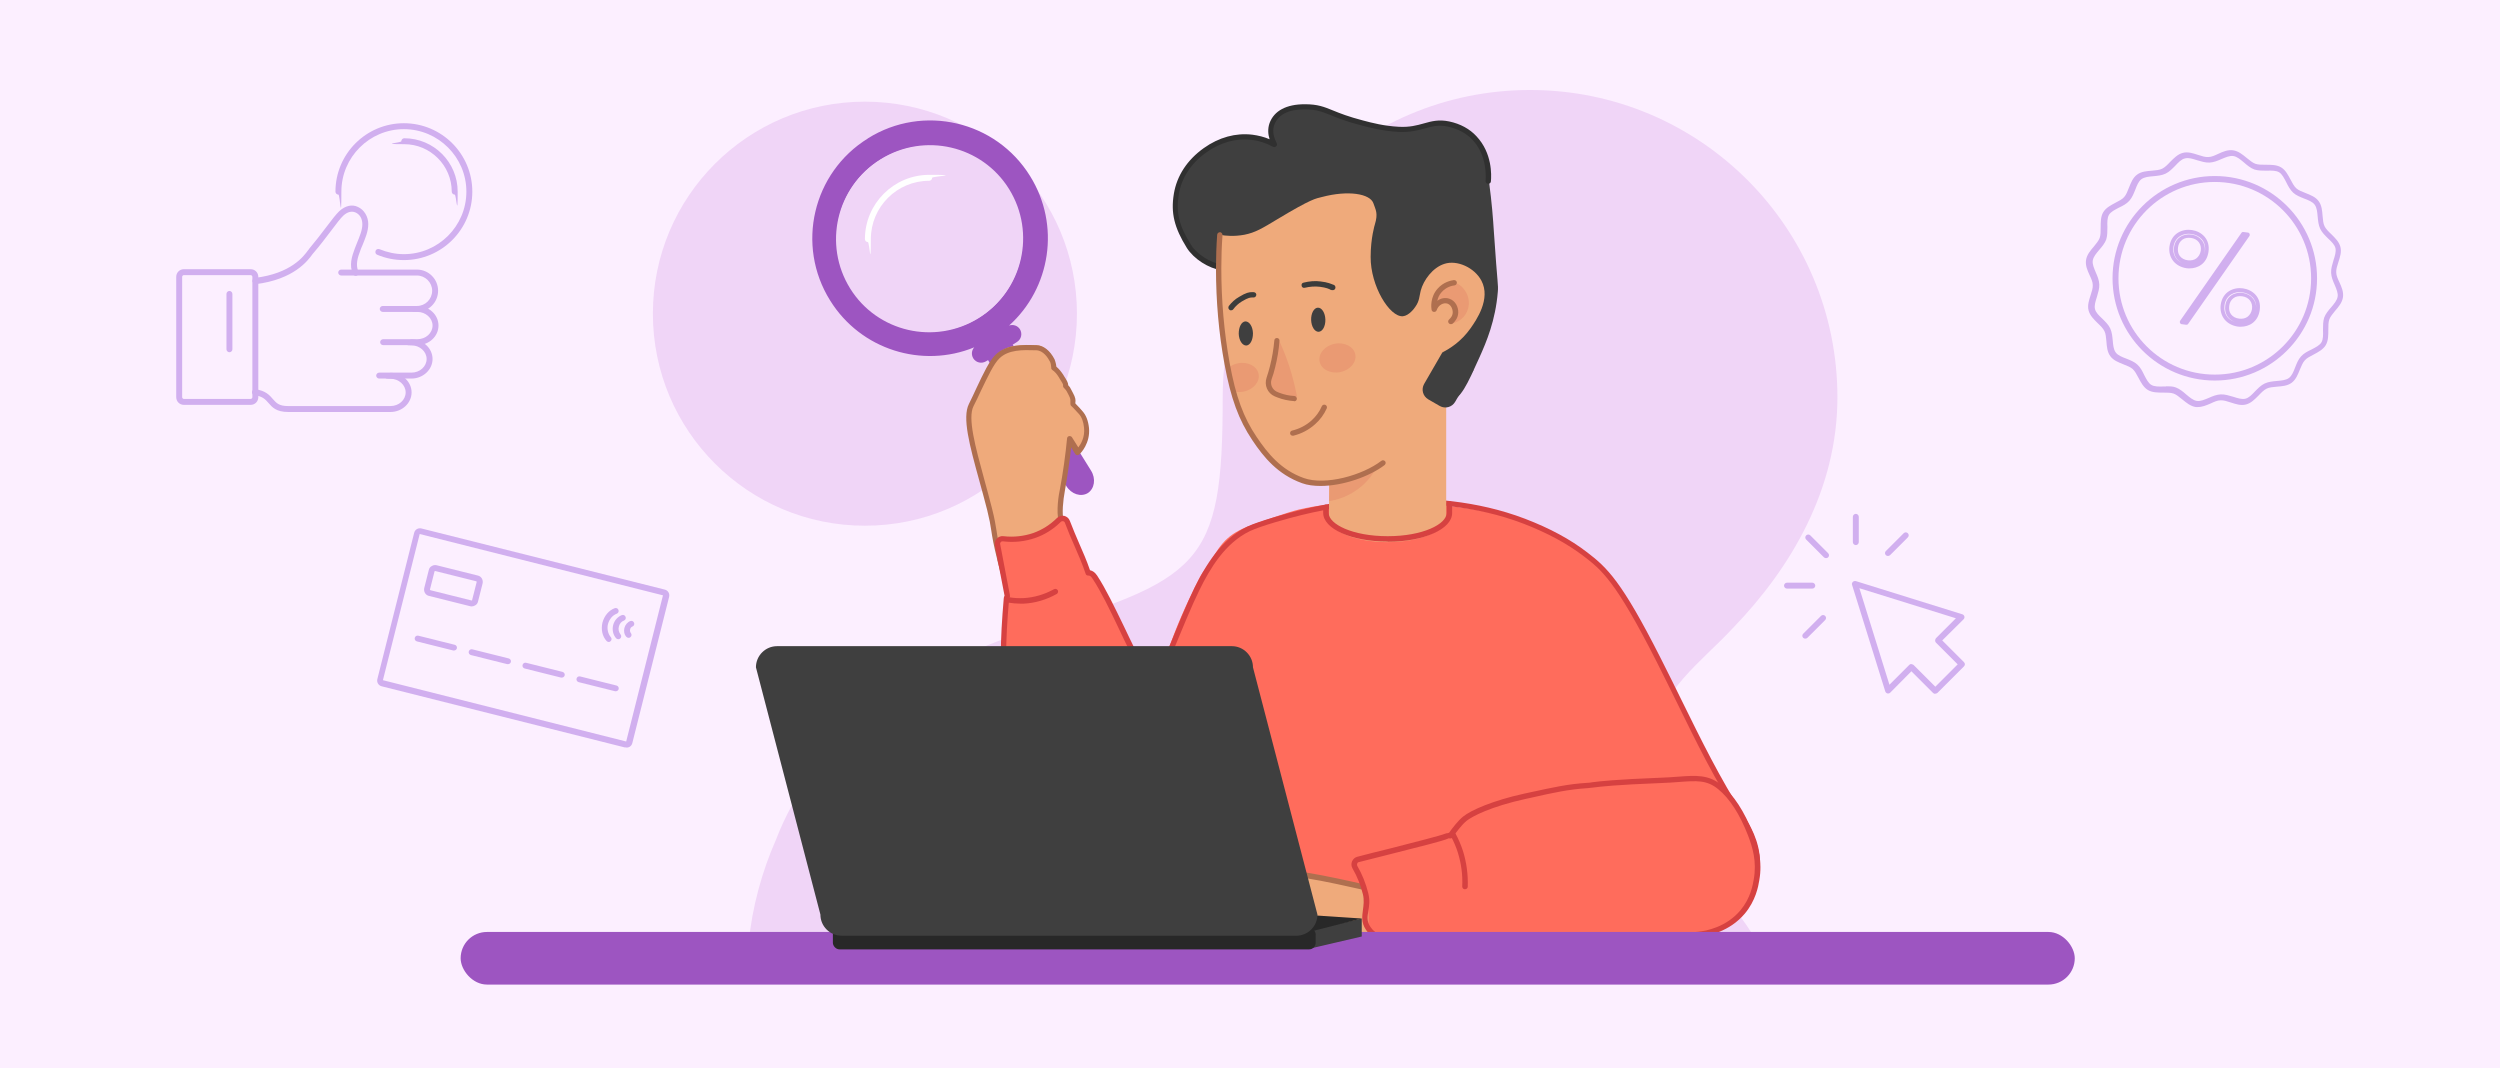 <?xml version="1.0" encoding="UTF-8"?>
<svg id="_Слой_1" data-name=" Слой 1" xmlns="http://www.w3.org/2000/svg" version="1.1" xmlns:xlink="http://www.w3.org/1999/xlink" viewBox="0 0 1264 540">
  <defs>
    <style>
      .cls-1 {
        fill: #fcefff;
      }

      .cls-1, .cls-2, .cls-3, .cls-4, .cls-5, .cls-6, .cls-7, .cls-8, .cls-9, .cls-10, .cls-11, .cls-12, .cls-13, .cls-14, .cls-15 {
        stroke-width: 0px;
      }

      .cls-2 {
        fill: #ff6c5c;
      }

      .cls-3 {
        fill: #3c3c3b;
      }

      .cls-4 {
        fill: #f0d5f7;
      }

      .cls-5 {
        fill: #efaa7b;
      }

      .cls-6 {
        fill: #282828;
      }

      .cls-7 {
        fill: #9d55c1;
      }

      .cls-8 {
        fill: none;
      }

      .cls-9 {
        fill: #303030;
      }

      .cls-10 {
        fill: #3f3f3f;
      }

      .cls-11 {
        fill: #af6f4f;
      }

      .cls-12 {
        fill: #d64141;
      }

      .cls-16 {
        clip-path: url(#clippath);
      }

      .cls-13 {
        fill: #d1afef;
      }

      .cls-14 {
        fill: #ea9a73;
      }

      .cls-15 {
        fill: #fff;
      }
    </style>
    <clipPath id="clippath">
      <path class="cls-8" d="M616.7,120.4c-1.8,27.5.8,49.8,3.7,65.1,3,16.4,6.7,27.4,13.9,38,5.2,7.8,11.9,17.5,24.5,21.2,11.2,3.3,21.2.1,25.5-1.6,2,7.8,4.1,15.7,6.1,23.5-2.5,2.4-4.9,4.8-7.4,7.2,0,2.8.5,7.2,3.4,11,5.8,7.6,17.2,7.1,22.5,6.9,19.1-.9,32.8-13.2,39.9-19.6,5.3-4.8,13.3-13.1,20.2-25.9-7.3-1-14.6-2-21.9-3.1-3.7-14.2-7.4-28.5-11.1-42.7-1.4-1.2-5.1-4.7-6.6-10.5-1.2-4.6-.4-8.4,0-10.2,3.4-1.7,9.4-5.4,14.1-12.1,2.9-4.1,10.4-14.9,5.5-24.1-3.5-6.6-12.3-10.6-18.7-8.5-6,1.9-10.6,8.3-12,13.6-.7,2.8-.6,5.2-2.7,8.1-.5.8-3.2,4.5-6.3,4.8-6.7.5-16.4-15.3-16.3-30,0-9.6,2.1-16.3,2.1-16.3,1.8-5.8.4-7.5-.7-10.8-1.7-4.9-12.8-6.7-26-3.2-3.2.8-5.2.8-22.5,11.2-7.8,4.7-11.2,6.8-16.8,7.9-5,.9-9.4.5-12.3,0h0Z"/>
    </clipPath>
  </defs>
  <rect class="cls-1" width="1264" height="540"/>
  <path class="cls-4" d="M886.8,473.7c-9.7-16.5-23.3-28.3-34.4-43.2-11.1-14.9-20.2-35.1-17.2-55.3,3.8-26.3,24.8-40.2,41-57.7,29.4-30.4,52.8-70.2,52.8-116.6,0-85.8-69.5-155.4-155.4-155.4s-155.4,69.5-155.4,155.4-10.7,92-103.1,119.7c-14.2,4.3-27.7,10.5-40.8,17.9-14.8,7.4-28.6,16.9-40.7,28.2-17.2,14.8-32.1,34-41.2,57.7-7.2,16.4-12.1,34.1-13.9,52.6h510.3c-.6-1.3-1.1-2.3-1.7-3.3h0Z"/>
  <circle class="cls-4" cx="437.3" cy="158.6" r="107.2"/>
  <g>
    <g>
      <g>
        <g>
          <path class="cls-7" d="M550,249.3h0c-3.5,2.1-8.3.6-10.9-3.6l-41.4-66.6,12.5-7.8,41.4,66.6c2.6,4.1,1.8,9.2-1.6,11.4h0Z"/>
          <path class="cls-7" d="M438.8,70c-27.9,17.3-36.5,54-19.1,81.9,15.5,25,46.6,34.5,72.9,23.7-1.4,1.5-1.6,3.8-.5,5.6,1.4,2.2,4.2,2.8,6.4,1.5l15.7-9.8c2.2-1.4,2.8-4.2,1.5-6.4-1.2-1.9-3.5-2.6-5.5-1.9,21-18.9,26.1-50.7,10.6-75.6-17.3-27.9-54-36.5-81.9-19.1h0ZM510.2,95.6c13.7,22.1,7,51.2-15.1,64.9-22.1,13.7-51.2,7-64.9-15.1-13.7-22.1-7-51.2,15.1-64.9s51.2-7,64.9,15.1Z"/>
        </g>
        <path class="cls-4" d="M509.8,96c13.7,22.1,7,51.2-15.1,64.9s-51.2,7-64.9-15.1c-13.7-22.1-7-51.2,15.1-64.9s51.2-7,64.9,15.1Z"/>
        <path class="cls-15" d="M438.8,122.4c-.8,0-1.5-.7-1.5-1.5,0-17.9,14.6-32.5,32.5-32.5s1.5.7,1.5,1.5-.7,1.5-1.5,1.5c-16.3,0-29.5,13.2-29.5,29.5s-.7,1.5-1.5,1.5Z"/>
      </g>
      <path class="cls-5" d="M505.5,281.5c-3.6-14.3-2.4-14.5-5.1-25.3-6.1-24.1-13.4-44.5-9.3-52.7,4.9-9.7,9.1-20.5,13.3-24.6,5.1-4.9,13-4.6,19.6-4.4,4.6.1,7.3,4.8,8.2,6.5.5.9.9,3.6.7,3.8,1.7,1.1,3,3,3.7,4.1,1.8,2.8,2.6,3.9,2.3,5.1,1.7,1.6.9.8,2.7,4,1.6,2.9,1,3.4,1,5.2.8.5,2.8,3,3.9,4.1.9.9,2.5,3.1,3,7.8.7,7.2-4.1,12-4.5,12.2-1.4-2.2-2.7-4.5-4.1-6.7-.7,7.9-2.2,18-3.6,25.8-.4,2.2-1.9,10.8-.6,15.8,1,3.8,8.9,20.9,16.6,33.1-16.4,5.6-24.1,4.3-40.5,10-1.9-5.4-4.6-13.6-7.2-23.8h0Z"/>
      <path class="cls-11" d="M512.7,307.9c-.6,0-1.1-.3-1.3-.9-2.8-7.8-5.2-15.8-7.2-23.9,0,0,0-.1,0-.2-1.9-7.6-2.5-11.3-3-14.6-.4-2.9-.9-5.6-2.1-10.5-1.3-5.2-2.7-10.1-4-14.9-4.9-17.8-8.7-31.8-5.2-38.7,1.3-2.6,2.6-5.4,3.8-8,3.5-7.4,6.5-13.8,9.7-16.9,5.4-5.2,13.6-5,20.2-4.8h.3c3.7.1,7,2.7,9.3,7.2,0,0,.8,2.1.9,3.7,1.2,1,2.3,2.3,3.5,4.1l.4.7c1.3,2,2.1,3.3,2.1,4.6.8.8.9,1,1.4,2,.2.4.5,1,1,1.9,1.3,2.4,1.4,3.5,1.2,4.9,0,.1,0,.2,0,.4.5.5,1.2,1.3,2.2,2.3.5.6,1,1.1,1.3,1.5,1.9,2,3,4.9,3.4,8.6.7,7.6-4.1,12.8-5.1,13.5-.3.2-.7.3-1,.2-.4,0-.7-.3-.9-.6-.7-1.1-1.4-2.2-2-3.3-.8,7-2,15.2-3.2,21.9-.9,4.9-1.6,11.5-.6,15.3.9,3.4,8.7,20.3,16.4,32.7.2.3.3.8.1,1.2s-.4.7-.8.8c-8.3,2.9-14.5,4-20.4,5-5.9,1-11.9,2.1-20,4.9-.1,0-.3,0-.4,0ZM506.8,282.6c1.9,7.5,4.1,15,6.7,22.2,7.7-2.5,13.5-3.6,19.2-4.6,5.5-1,11.1-2,18.4-4.4-7.5-12.2-14.8-28.3-15.8-32-1.4-5.3,0-13.9.6-16.5,1.5-7.9,2.9-18,3.6-25.6,0-.6.5-1.1,1-1.2.6-.1,1.2.1,1.5.6.6.9,1.1,1.8,1.7,2.7.5.8,1,1.6,1.5,2.4,1.3-1.7,3.4-5.2,2.9-9.9-.3-3.1-1.2-5.5-2.6-7-.4-.4-.9-1-1.4-1.5-.8-.9-1.9-2.1-2.3-2.4-.4-.3-.6-.7-.6-1.1,0-.5,0-.8,0-1.2,0-1,.1-1.5-.9-3.4-.5-.9-.8-1.5-1-1.9q-.4-.7-1.1-1.4l-.3-.3c-.3-.3-.5-.8-.4-1.3.1-.5-.6-1.6-1.7-3.3l-.4-.7c-1.1-1.8-2.2-3-3.3-3.7-.3-.2-.6-.6-.6-1,0-.1,0-.3,0-.4,0-.6-.3-2.3-.6-2.8-1.1-2.1-3.4-5.7-7-5.8h-.3c-6.4-.2-13.7-.4-18.3,4.1-2.9,2.8-5.9,9.3-9.2,16.1-1.2,2.6-2.5,5.4-3.9,8.1-3,6,.9,20.3,5.4,36.8,1.3,4.8,2.7,9.8,4,15,1.3,5.1,1.7,7.8,2.2,10.8.5,3.4,1.1,6.9,3,14.5,0,0,0,.1,0,.2ZM531.9,185h0s0,0,0,0ZM531.9,185s0,0,0,0c0,0,0,0,0,0ZM531.9,185s0,0,0,0c0,0,0,0,0,0Z"/>
    </g>
    <path class="cls-2" d="M611.6,284.8c6.1-11.3,10.3-15.6,23-20,5.2-1.8,16.4-5.8,22.2-7.2,18.4-4.3,33-3,43.6-3,28.5-.1,45.3,1.9,69.3,8.4,12.4,3.3,22.3,10,31,16.4,10.7,7.9,16.8,12.5,36.8,52,13.9,27.4,26.4,55.7,43.2,81.7,2.3,3.6,7.9,12,7.9,23.3,0,2.6,0,19.2-14.4,29-9.2,6.2-19.1,6.2-22.7,6h-298.6c-3.1-11.7-6.1-29.3-2.3-49.7,4.3-22.8,12.3-23.5,26.9-58.3,13.3-31.8,12.9-39.7,29.4-72.1,1-2,3.6-4.8,4.6-6.6h0Z"/>
    <path class="cls-12" d="M552.9,472.9c-.6,0-1.2-.4-1.3-1-4.6-17.2-5.4-34.1-2.3-50.3,2.4-12.8,6.1-19,11.1-27.5,4.2-7,9.3-15.6,15.8-31.1,4.7-11.2,8.8-21.1,12.4-29.9,6.7-16.3,11.5-28,15.3-35.8,5.5-11.1,13.4-24.7,26.8-31.1,5.8-2.7,19.5-6.5,26.7-8.3,15.3-3.8,29.6-5.8,43.6-5.9,20.7-.3,45.2.8,70.1,10.3,12.5,4.8,22.7,10.3,31.3,16.9,10.2,7.8,17.5,14.6,37.2,53.5,3.6,7.1,7.1,14.2,10.5,21.1,10,20.3,19.4,39.5,31.7,58.7v.2c2.5,3.7,8.1,12.4,8.1,23.8,0,6-1.5,20.9-15,30.1-.6.4-1.5.3-1.9-.4-.4-.6-.3-1.5.4-1.9,12.4-8.4,13.8-22.3,13.8-27.8,0-10.7-5.1-18.6-7.5-22.4v-.2c-12.6-19.3-22-38.6-32-59-3.4-6.9-6.9-14-10.5-21.1-20.5-40.3-27.5-45.7-36.5-52.6-8.4-6.4-18.4-11.8-30.6-16.5-24.4-9.3-48.6-10.3-69-10.1-13.8.2-27.9,2.1-43,5.8-6.6,1.6-20.6,5.5-26.1,8.1-12.7,6.1-20.3,19.1-25.6,29.9-3.8,7.7-8.6,19.4-15.3,35.6-3.6,8.8-7.7,18.7-12.4,29.9-6.6,15.7-11.8,24.4-16,31.5-5.1,8.6-8.5,14.2-10.8,26.6-2.9,15.8-2.2,32.3,2.3,49.1.2.7-.2,1.5-1,1.7-.1,0-.2,0-.4,0Z"/>
    <path class="cls-2" d="M521,299.2c-2.8,3.3-11.6-1.9-12,2.5-.4,4.4-.8,9.5-1.1,15.2-.4,8.2-1.3,30,2.1,64.6,2.8,27.9,4.3,42,10.2,54.1,1,2,8.2,16.3,23.5,28.8,7.2,5.9,15.4,12.4,25.2,10.8,5-.8,8.4-3.4,10.4-5,4.1-3.1,8.5-6.5,13.3-10.1,15.6-11.7,21.9-32.2,15.5-50.6-1.9-5.6-4-11.3-6.2-17-9.3-24.4-18.3-42.6-29.4-65.1-7.2-14.5-12.8-27.5-18.8-36.6-2.3-3.5-3.3-1.8-11-2h-1.1c-7.8.2-15.2,4.1-20.6,10.4h0Z"/>
    <path class="cls-2" d="M504.4,274.5c-.3-1.7,1.1-3.3,2.9-3,3.8.5,9.4.6,15.7-1.7,5.8-2,9.9-5.3,12.5-7.9,1.3-1.3,3.6-.8,4.2.9,3.8,10,7.6,16.8,10.9,26.9.2.7.2,1.5-.2,2.1-1.8,3-7.8,11.6-17.5,13.8-11.5,2.6-20.3-1.9-22.8-4.1-.4-.4-.7-.9-.8-1.5-1.6-8.6-3.3-17.1-4.9-25.7h0Z"/>
    <path class="cls-12" d="M566.2,477.1c-4.7,0-8.5-1.4-10.3-2-6.6-2.4-10.9-6.5-13.2-8.7l-1.7-1.6c-8.8-8.5-16.3-15.8-22.1-27.6-6.2-12.5-7.7-27.5-10.4-54.6-2.4-24.2-3.1-45.9-2.1-64.8.3-4.9.6-10,1.1-15.3,0-.5.2-.9.4-1.3l-4.9-25.5c-.2-1.3.1-2.5,1-3.4.9-.9,2.1-1.4,3.4-1.2,5.1.6,10.3,0,15-1.6,4.5-1.6,8.6-4.2,12-7.6,1-.9,2.3-1.3,3.6-1.1,1.3.3,2.4,1.2,2.9,2.5,1.6,4.2,3.2,7.9,4.7,11.4,1.9,4.4,3.8,8.6,5.5,13.6,1.4.3,2.5,1.1,3.6,2.7,4.5,6.9,8.7,15.7,13.6,25.8,1.7,3.5,3.4,7.2,5.3,11l.3.5c11.1,22.6,19.9,40.4,29.2,64.7.3.7,0,1.5-.8,1.8-.7.3-1.5,0-1.8-.8-9.2-24.1-18-41.9-29.1-64.4l-.3-.5c-1.9-3.8-3.6-7.4-5.3-11-4.8-10.1-9-18.8-13.4-25.5-.9-1.4-1.4-1.6-2.3-1.6-.6,0-1.1-.4-1.2-.9-1.8-5.3-3.7-9.6-5.7-14.2-1.6-3.6-3.2-7.3-4.8-11.6-.2-.6-.7-.7-.9-.8-.2,0-.7,0-1.1.3-3.7,3.7-8.1,6.5-13,8.2-5.2,1.8-10.8,2.4-16.3,1.7-.4,0-.8,0-1.1.4-.3.3-.4.7-.3,1.1l4.9,25.7s0,0,0,.2c.1.5,0,1-.3,1.3,0,0-.1.2-.1.4-.5,5.3-.8,10.3-1.1,15.2-1,18.7-.3,40.4,2.1,64.4,2.9,28.8,4.4,42,10.1,53.6,5.6,11.4,13,18.5,21.6,26.8l1.7,1.6c2.9,2.9,6.6,6.1,12.2,8.1,2.5.9,9,3.2,16.1.7.7-.2,1.5.1,1.7.8.2.7-.1,1.5-.8,1.7-2.7.9-5.3,1.3-7.7,1.3Z"/>
    <path class="cls-5" d="M692.9,449.3c-14.2-3.2-28.6-6.5-42.8-8.2-8.9,2.7-18.2,7.4-26,11.5-6,4.5-12.1,9-18.1,13.5-2.5,1.9-1,5.4,2.3,5.4h93.3c1.9-13.9,1.3-9.4,3.1-23.2-3.8-.8-7.3,1.8-11.1,1-.2,0-.5,0-.7,0h0Z"/>
    <path class="cls-11" d="M605.7,473c-.3,0-.6,0-.8-.3-1-.8-1.6-1.7-1.8-2.8-.4-2.2,1.3-4,1.9-4.7,3.3-3.6,8.3-6.9,12.6-9.8,1.8-1.2,3.6-2.4,4.9-3.4.6-.5,1.2-.8,1.8-1.1,4.1-2.2,9.1-4.7,14.1-6.9,7.1-3.1,14.8-4.1,22.3-2.8,10.2,1.7,20.6,4,30.6,6.3l1.9.4s0,0,.1,0c.2,0,.4,0,.5,0,1.6.3,3.2,0,5-.5,1.9-.5,4-1,6.2-.5.7.1,1.2.9,1.1,1.6-.1.7-.9,1.2-1.6,1.1-1.6-.3-3.2,0-5,.5-1.9.5-4,1-6.2.5,0,0-.1,0-.2,0-.2,0-.4,0-.6,0l-1.9-.4c-10-2.2-20.3-4.6-30.4-6.2-7-1.2-14.2-.3-20.8,2.6-5,2.2-9.8,4.6-13.9,6.8-.5.2-.9.5-1.4.9-1.4,1.1-3.2,2.2-5,3.5-4.2,2.8-9,6-12.1,9.4-.4.5-1.4,1.5-1.2,2.4,0,.5.5.9.8,1.1.6.5.7,1.3.2,1.9-.3.3-.7.5-1.1.5Z"/>
    <path class="cls-2" d="M730.4,426.6c2.1-2.3,6.2-9,10.2-12.3,3.5-2.9,14-7.8,30.7-11.5,13-2.9,21.1-4.8,31.3-5.4,3.4-.2,7.8-1.4,37.4-2.6,14.9-.6,21.8-3,29.6,3.4,8.8,7.2,13.9,19.8,15.5,24,1.9,4.9,5.1,12.8,3,22.9-.5,2.6-3,13.5-13.2,21,0,0,0,0-.1.1-5,3.7-11.1,5.5-17.3,5.5h-119.7c-2.4-15-4.9-30.1-7.3-45.1h0Z"/>
    <path class="cls-2" d="M686.6,434.9c-1.7.4-2.4,2.3-1.6,3.8,1.9,3.4,4,7.9,5.4,13.5,1.7,6.9,1.7,13,1.2,17.3-.2,1.5,1,2.8,2.6,2.8h46.4c1.4,0,2.6-1.1,2.6-2.6,0-6.9-.4-15.1-2.1-24.2-1.5-8.1-3.6-15.2-5.8-21.1-.5-1.2-1.8-2-3.1-1.6-.5.1-.8.2-.9.2-3.2,1.5-30.8,8.1-44.7,11.8h0Z"/>
    <g>
      <path class="cls-5" d="M672,178.9v80.2c0,2.4,0,2.5,0,2.6,0,6.9,13.2,12.4,29.6,12.4s29.6-5.6,29.6-12.4v-80.4l-59.1-2.3h0Z"/>
      <path class="cls-14" d="M699.8,224.1c-3.5,2.4-7.6,5-12.5,7.4-5.5,2.7-10.6,4.5-15,5.8,0,5.4-.2,10.8-.3,16.1,3.2-.5,10.1-2.1,16.6-7.7,9.3-8.1,10.9-18.9,11.2-21.6h0Z"/>
      <path class="cls-10" d="M619.4,136.5c-9.1-1.7-14.8-8.8-17-11.7-2.8-3.6-9.6-13.5-7.5-26.7,2.2-13.2,11.8-20.2,14.5-22.2,2.5-1.8,11.5-8,23.7-6.6,5.1.6,9,2.4,11.4,3.7-1-2-2.8-6.3-1.3-10.4,2.8-7.5,14.6-8.5,16.6-8.6,9.4-.8,11.8,3.6,29.1,8.1,4.8,1.3,10.8,2.8,18.4,3.3,11.9.8,15.7-4.8,25.3-2.7,2.1.5,8.3,1.9,13.2,7.1,3.5,3.7,5,8.1,7,21.7,1.5,11,2.1,19.3,2.5,25.6,1.9,28.2,2.3,26.5,2,30.4-1.2,14.7-5.8,25.4-9.2,33-6.4,14.2-9.5,21.3-15.5,22.7-10,2.3-21.4-11.7-32.2-25-12.3-15.1-11.2-19.3-22.7-31.1-10.2-10.5-17.7-18.2-28.2-18.6-12.9-.5-17.4,10.4-30,8.1h0Z"/>
      <path class="cls-9" d="M618,136.7c0,0-.1,0-.2,0-6.8-1-14.2-5.8-17.7-11.3-6.4-10.3-8.2-17.7-6.6-27.4,1.5-9.1,6.7-17.1,15.1-23.1,7.7-5.5,16.2-7.8,24.6-6.8,3,.4,5.9,1.1,8.7,2.3-.8-2.5-1-5.4,0-8.2,2.3-6.2,8.5-9.5,17.8-9.5h0c6.6,0,9.7,1.3,14.4,3.2,3.4,1.4,7.7,3.1,15,5,4.5,1.2,10.6,2.8,18.1,3.2,5.5.3,9.1-.7,12.7-1.7,3.9-1.1,7.5-2.1,12.8-1,5.7,1.2,10.4,3.8,13.8,7.5,8,8.5,7.6,19.6,7.3,22.8,0,.7-.7,1.3-1.5,1.2-.7,0-1.3-.7-1.2-1.5.2-2.1.8-12.8-6.6-20.7-3.1-3.3-7.3-5.5-12.5-6.7-4.6-1-7.8-.1-11.5.9-3.6,1-7.6,2.1-13.6,1.8-7.8-.5-14.1-2.1-18.6-3.3-7.5-1.9-11.8-3.7-15.3-5.1-4.6-1.8-7.3-3-13.4-3h0c-8.2,0-13.3,2.6-15.3,7.8-1.3,3.3,0,6.9,1.2,9.3.3.5.2,1.2-.3,1.6-.4.4-1.1.5-1.6.2-3.5-1.9-7.2-3.1-10.9-3.5-7.8-.9-15.6,1.3-22.7,6.3-7.8,5.5-12.6,12.9-14,21.3-1.5,9.1.1,15.8,6.2,25.5,3,4.8,9.8,9.1,15.8,10,.7.1,1.2.8,1.1,1.5-.1.7-.7,1.1-1.3,1.1Z"/>
      <path class="cls-5" d="M729.4,178.1c3.4-1.7,9.4-5.4,14.1-12.1,2.9-4.1,10.4-14.9,5.5-24.1-3.5-6.6-12.3-10.6-18.7-8.5-6,1.9-10.6,8.3-12,13.6-.7,2.8-.6,5.2-2.7,8.1-.5.8-3.2,4.5-6.3,4.8-6.7.5-16.4-15.3-16.3-30,0-9.6,2.1-16.3,2.1-16.3,1.8-5.8.4-7.5-.7-10.8-1.7-4.9-12.8-6.7-26-3.2-3.2.8-5.2.8-22.5,11.2-7.8,4.7-11.2,6.8-16.8,7.9-5,.9-9.4.6-12.3,0-1.8,27.5.8,49.8,3.7,65.1,3,16.4,6.7,27.4,13.9,38,5.2,7.8,12.2,16.8,24.5,21.2,11.4,4.1,30.8-1.4,40.5-8.9,10.8-8.3,14-12.2,21.3-26.5,10-19.5,9.7-28.1,8.8-29.5h0Z"/>
      <ellipse class="cls-14" cx="676.2" cy="180.9" rx="9.2" ry="7.3" transform="translate(-22.4 137.3) rotate(-11.4)"/>
      <g class="cls-16">
        <g>
          <path class="cls-14" d="M735,143c4.6.3,6.9,6.1,7,6.4,1.3,3.5.7,7.7-1.9,10.7-2.5,2.9-5.8,3.5-6.8,3.6,2.8-1.9,3.8-5.4,2.5-8.1-1.5-3-5.3-3.4-5.9-3.5-2.6-.2-4.5.9-5.2,1.4.3-1.4,1.1-3.9,3-6.2,1.3-1.5,3.8-4.5,7.2-4.3h0Z"/>
          <path class="cls-14" d="M646.4,171.5c1.9,4,3.8,8.6,5.5,13.8,1.8,5.6,3,10.8,3.9,15.3-2.2,0-5.6-.4-9.3-2.1-2.1-.9-3.8-2-5-3,1-3.1,2-6.5,2.8-10.2,1.1-5,1.8-9.6,2.3-13.8Z"/>
          <ellipse class="cls-14" cx="627.3" cy="190.7" rx="9.2" ry="7.3" transform="translate(-25.3 127.9) rotate(-11.4)"/>
        </g>
      </g>
      <path class="cls-11" d="M667.7,245.7c-3.4,0-6.7-.4-9.4-1.4-12.2-4.4-19.3-13-25.1-21.7-6.9-10.3-10.9-21.1-14.1-38.5-2.9-15.7-4.3-32-4.3-48.4,0-5.7.2-11.4.6-17,0-.7.7-1.3,1.4-1.3.7,0,1.3.7,1.3,1.4-.4,5.6-.6,11.2-.6,16.8,0,16.3,1.4,32.4,4.2,47.9,3.1,17,7,27.6,13.7,37.5,5.6,8.3,12.3,16.6,23.8,20.7,10.9,3.9,29.7-1.4,39.2-8.7.6-.5,1.4-.3,1.9.2.5.6.3,1.4-.2,1.9-7.7,5.9-21.2,10.6-32.4,10.6Z"/>
      <ellipse class="cls-10" cx="666.5" cy="161.9" rx="3.6" ry="6.1" transform="translate(-4.5 19.6) rotate(-1.7)"/>
      <path class="cls-10" d="M633.5,168.5c0,3.4-1.4,6.1-3.4,6.2-2,0-3.7-2.6-3.8-6,0-3.4,1.4-6.1,3.4-6.2,2,0,3.7,2.6,3.8,6Z"/>
      <path class="cls-11" d="M654.3,202.8s0,0,0,0c-2.9-.2-5.7-.8-8.3-1.8-.5-.2-1-.4-1.5-.6-3.7-1.6-5.4-5.7-4.1-9.5.6-1.8,1.2-3.8,1.7-5.8,1.1-4.3,1.8-8.6,2.2-13,0-.7.7-1.3,1.4-1.2.7,0,1.3.7,1.2,1.4-.3,4.5-1.1,9.1-2.2,13.5-.5,2.1-1.1,4.1-1.8,6-.8,2.5.3,5.1,2.6,6.2.4.2.9.4,1.4.6,2.4.9,4.9,1.5,7.5,1.6.7,0,1.3.7,1.3,1.4,0,.7-.6,1.3-1.3,1.3Z"/>
      <path class="cls-3" d="M673.6,146.7c-.2,0-.4,0-.5-.1h-.2c-.8-.5-2.4-1.2-5.6-1.6-2.5-.3-5.1-.1-7.6.5-.7.2-1.5-.2-1.6-1-.2-.7.2-1.5,1-1.6,2.8-.7,5.8-1,8.6-.6,3.6.4,5.5,1.3,6.5,1.7h.2c.7.4,1,1.2.7,1.9-.2.5-.7.8-1.2.8Z"/>
      <path class="cls-3" d="M622.4,156.9c-.3,0-.6,0-.8-.3-.6-.4-.7-1.3-.3-1.9,1.4-1.8,3.2-3.5,5.2-4.6,3.6-2.2,5.1-2.4,6.6-2.4.2,0,.4,0,.6,0,.7,0,1.4.4,1.5,1.2,0,.7-.4,1.4-1.2,1.5-.3,0-.5,0-.8,0-.9,0-2,0-5.3,2-1.7,1-3.2,2.4-4.4,4-.3.4-.7.5-1.1.5Z"/>
      <path class="cls-11" d="M733.5,163.9c-.4,0-.8-.2-1-.5-.5-.6-.4-1.4.2-1.9.5-.5,1.8-1.7,1.8-3.6,0-1.7-.9-3.8-2.7-4.4-1.9-.6-4.5.6-5.4,3.3-.2.6-.8,1-1.4.9-.6,0-1.1-.5-1.2-1.1-.2-1-.8-6.4,3.1-10.7,2.9-3.3,6.7-4.1,8.2-4.3.7,0,1.4.4,1.5,1.2,0,.7-.4,1.4-1.2,1.5-1.2.1-4.2.8-6.5,3.4-1.3,1.4-1.9,3-2.2,4.4,1.7-1.3,3.9-1.8,6-1.1,3.2,1,4.7,4.3,4.6,7.1-.1,2.9-2,4.8-2.8,5.5-.3.2-.6.3-.9.3Z"/>
      <path class="cls-5" d="M672,253.4v7.3c0,0,0,.2,0,.3,0,6.9,13.2,12.4,29.6,12.4s29.6-5.6,29.6-12.4v-4.4l-.3-11.7-58.8,8.6h0Z"/>
      <path class="cls-11" d="M653.6,220.3c-.6,0-1.2-.4-1.3-1-.2-.7.3-1.5,1-1.6,3.7-.9,7-2.6,9.8-5.1,2.2-2,4-4.4,5.2-7.2.3-.7,1.1-1,1.8-.7.7.3,1,1.1.7,1.8-1.4,3.1-3.4,5.8-5.9,8-3.1,2.8-6.9,4.8-11,5.8-.1,0-.2,0-.3,0Z"/>
      <path class="cls-10" d="M729.4,178.1l15.6,9-9.3,16.1c-1.6,2.7-5,3.6-7.7,2.1l-5.9-3.4c-2.7-1.6-3.6-5-2.1-7.7l9.3-16.1h0Z"/>
    </g>
    <path class="cls-12" d="M840.1,475.7c-.7,0-1.3-.5-1.4-1.2,0-.8.5-1.4,1.2-1.5h1.3c5.8-.7,11.5-1.3,17.3-1.9,4.1-.4,14.3-2.3,21.5-10.9,5.1-6.1,6.2-12.7,6.7-15.6,1.6-9-.6-16.2-2.9-22.2-4.2-10.8-9.3-18.7-15.1-23.4-5.7-4.7-10.9-4.3-20.2-3.6-2.5.2-5.3.4-8.5.5-23,.9-30.8,1.8-34.6,2.3-1.1.1-2,.2-2.8.3-9.4.6-16.9,2.2-28.3,4.8l-2.8.6c-17.8,3.9-27.3,8.9-30.1,11.2-2.5,2.1-5.2,5.8-7,8.3-.3.4-.8.6-1.3.5-.2,0-.4,0-.5,0h-.5c-.1.2-.2.2-.2.2-2.3,1-12.7,3.7-28.3,7.6-6.2,1.6-12,3-16.6,4.2-.4,0-.7.4-.8.7-.1.4-.1.7,0,1.1,2.5,4.3,4.4,9,5.6,13.9.9,3.6.5,6.4,0,9-.4,2.9-.8,5.2,1,7.9.6.9,1.3,1.8,2.3,2.5.6.5.7,1.3.2,1.9-.5.6-1.3.7-1.9.2-1.2-.9-2.1-2-2.9-3.2-2.3-3.5-1.8-6.7-1.4-9.8.3-2.4.7-4.9,0-7.9-1.1-4.6-2.9-9-5.3-13.2-.6-1.1-.7-2.3-.2-3.5.5-1.1,1.4-2,2.6-2.3,4.5-1.2,10.4-2.7,16.6-4.2,12.1-3.1,25.9-6.6,27.9-7.5.2,0,.3-.1.6-.2h.5c.3-.2.5-.2.8-.2,1.9-2.6,4.5-6.1,7.1-8.2,4-3.3,15.2-8.2,31.2-11.7l2.8-.6c11.5-2.5,19.1-4.2,28.8-4.8.7,0,1.5-.1,2.6-.3,3.8-.5,11.7-1.4,34.8-2.3,3.1-.1,5.9-.3,8.4-.5,9.4-.7,15.5-1.1,22.1,4.2,6.2,5.1,11.5,13.3,16,24.6,2.5,6.3,4.8,14,3.1,23.6-.5,3.1-1.8,10.2-7.3,16.8-7.8,9.3-18.9,11.4-23.3,11.8-5.8.6-11.5,1.2-17.3,1.8h-1.3c0,.1,0,.1-.1.1Z"/>
    <path class="cls-12" d="M515.8,305.2c-2,0-4-.2-5.9-.5-.7-.1-1.2-.8-1.1-1.6.1-.7.8-1.2,1.6-1.1,2.4.4,4.8.5,7.1.4,5.3-.3,10.5-1.8,15.4-4.5.7-.4,1.5-.1,1.9.5.4.7.1,1.5-.5,1.9-5.2,2.9-10.8,4.6-16.6,4.9-.6,0-1.2,0-1.8,0Z"/>
    <path class="cls-12" d="M701.5,273.8c-18.2,0-32.5-6.4-32.5-14.5s0-.2,0-.3v-2.5c0-.8.6-1.4,1.4-1.4s1.4.6,1.4,1.4v2.6c0,0,0,.2,0,.3,0,5.6,12,11.7,29.8,11.7s29.8-6.1,29.8-11.7v-4.7c0-.8.6-1.4,1.4-1.4s1.4.6,1.4,1.4v4.7c0,8.1-14.3,14.5-32.5,14.5Z"/>
    <path class="cls-12" d="M740.6,449.6s0,0,0,0c-.8,0-1.3-.7-1.3-1.4.3-5.8-.5-11.6-2.2-17.1-.9-2.9-2.1-5.6-3.5-8.3-.4-.7-.1-1.5.6-1.8.7-.4,1.5-.1,1.8.6,1.5,2.8,2.7,5.7,3.7,8.7,1.8,5.8,2.6,11.9,2.4,18,0,.7-.6,1.3-1.4,1.3Z"/>
  </g>
  <rect class="cls-7" x="232.9" y="471.2" width="816.1" height="26.6" rx="13.3" ry="13.3"/>
  <g>
    <path class="cls-13" d="M978.5,350.8c-.4,0-.8-.1-1.1-.4l-11-11-10.7,10.8c-.4.4-.9.5-1.4.4-.5-.1-.9-.5-1.1-1l-16.8-53.9c-.2-.5,0-1.1.4-1.5.4-.4,1-.5,1.5-.4l53.9,16.8c.5.2.9.6,1,1.1.1.5,0,1-.4,1.4l-10.8,10.7,11,11c.6.6.6,1.5,0,2.1l-13.4,13.4c-.3.3-.7.4-1.1.4ZM966.4,335.8c.4,0,.8.2,1.1.4l11,11,11.3-11.3-11-11c-.3-.3-.4-.7-.4-1.1s.2-.8.4-1.1l10.1-10.1-48.8-15.2,15.2,48.8,10.1-10.1c.3-.3.7-.4,1.1-.4Z"/>
    <path class="cls-13" d="M923.3,282.2c-.4,0-.8-.1-1.1-.4l-9-9c-.6-.6-.6-1.5,0-2.1.6-.6,1.5-.6,2.1,0l9,9c.6.6.6,1.5,0,2.1-.3.3-.7.4-1.1.4Z"/>
    <path class="cls-13" d="M916.3,297.6h-12.8c-.8,0-1.5-.7-1.5-1.5s.7-1.5,1.5-1.5h12.8c.8,0,1.5.7,1.5,1.5s-.7,1.5-1.5,1.5Z"/>
    <path class="cls-13" d="M912.8,322.9c-.4,0-.8-.1-1.1-.4-.6-.6-.6-1.5,0-2.1l9-9c.6-.6,1.5-.6,2.1,0,.6.6.6,1.5,0,2.1l-9,9c-.3.3-.7.4-1.1.4Z"/>
    <path class="cls-13" d="M938.3,275.6c-.8,0-1.5-.7-1.5-1.5v-12.8c0-.8.7-1.5,1.5-1.5s1.5.7,1.5,1.5v12.8c0,.8-.7,1.5-1.5,1.5Z"/>
    <path class="cls-13" d="M954.6,281.1c-.4,0-.8-.1-1.1-.4-.6-.6-.6-1.5,0-2.1l9-9c.6-.6,1.5-.6,2.1,0,.6.6.6,1.5,0,2.1l-9,9c-.3.3-.7.4-1.1.4Z"/>
  </g>
  <g>
    <polygon class="cls-10" points="688.5 473.5 661.4 479.8 662.9 470 688.5 464.4 688.5 473.5"/>
    <polygon class="cls-6" points="661.4 471.3 688.5 464.4 640.9 461.3 661.4 471.3"/>
    <rect class="cls-6" x="421.1" y="469.1" width="244.1" height="10.9" rx="3.3" ry="3.3"/>
    <path class="cls-10" d="M655.4,473.1h-229.9c-5.9,0-10.7-4.8-10.7-10.7l-32.6-125c0-5.9,4.8-10.7,10.7-10.7h229.9c5.9,0,10.7,4.8,10.7,10.7l32.6,125c0,5.9-4.8,10.7-10.7,10.7h0Z"/>
  </g>
  <g>
    <path class="cls-13" d="M204.2,131.5c-4.7,0-9.2-.9-13.5-2.7-.8-.3-1.1-1.2-.8-2,.3-.8,1.2-1.1,2-.8,3.9,1.6,8,2.5,12.3,2.5,17.4,0,31.6-14.2,31.6-31.6s-14.2-31.6-31.6-31.6-31.6,14.2-31.6,31.6-.7,1.5-1.5,1.5-1.5-.7-1.5-1.5c0-19.1,15.5-34.6,34.6-34.6s34.6,15.5,34.6,34.6-15.5,34.6-34.6,34.6Z"/>
    <path class="cls-13" d="M229.9,98.4c-.8,0-1.5-.7-1.5-1.5,0-13.2-10.8-24-24-24s-1.5-.7-1.5-1.5.7-1.5,1.5-1.5c14.9,0,27,12.1,27,27s-.7,1.5-1.5,1.5Z"/>
    <g>
      <path class="cls-13" d="M126.7,204.7h-33.7c-2.2,0-3.9-1.7-3.9-3.9v-60.8c0-2.2,1.7-3.9,3.9-3.9h33.7c2.2,0,3.9,1.7,3.9,3.9v60.8c0,2.2-1.7,3.9-3.9,3.9ZM93,139.1c-.5,0-.9.4-.9.9v60.8c0,.5.4.9.9.9h33.7c.5,0,.9-.4.9-.9v-60.8c0-.5-.4-.9-.9-.9h-33.7Z"/>
      <path class="cls-13" d="M116,178.1c-.8,0-1.5-.7-1.5-1.5v-28c0-.8.7-1.5,1.5-1.5s1.5.7,1.5,1.5v28c0,.8-.7,1.5-1.5,1.5Z"/>
      <path class="cls-13" d="M129.1,143.5c-.7,0-1.4-.6-1.5-1.3,0-.8.5-1.6,1.3-1.7,18.3-2.2,24.7-11,26.8-13.9.3-.3.5-.6.6-.8,3.2-3.8,6.1-7.6,8.6-10.9,2.8-3.7,5.1-6.7,6.7-8.2,3-2.7,6.4-3.5,9.3-2.1,3.2,1.4,5.3,4.9,5.3,8.7s-1.6,7.3-2.9,10.6c-.4.9-.8,1.8-1.1,2.7-1.4,3.6-2.5,7.3-1,10.7.4.7,0,1.6-.7,2s-1.6,0-2-.7c-2.1-4.4-.6-9,.9-13,.3-.9.7-1.8,1.1-2.8,1.3-3.2,2.7-6.4,2.7-9.4s-1.4-5.1-3.5-6c-1.9-.8-4-.3-6.1,1.6-1.4,1.3-3.7,4.3-6.3,7.8-2.6,3.4-5.5,7.3-8.8,11.1-.1.1-.3.3-.5.6-2.3,3.2-9.3,12.8-28.9,15.2,0,0-.1,0-.2,0Z"/>
      <path class="cls-13" d="M210.8,157.7h-17.3c-.8,0-1.5-.7-1.5-1.5s.7-1.5,1.5-1.5h17.3c4.3,0,7.7-3.5,7.7-7.7s-3.5-7.7-7.7-7.7h-38.3c-.8,0-1.5-.7-1.5-1.5s.7-1.5,1.5-1.5h38.3c5.9,0,10.7,4.8,10.7,10.7s-4.8,10.7-10.7,10.7Z"/>
      <path class="cls-13" d="M211,174.5h-17.3c-.8,0-1.5-.7-1.5-1.5s.7-1.5,1.5-1.5h17.3c4.3,0,7.7-3.1,7.7-6.9s-3.5-6.9-7.7-6.9-1.5-.7-1.5-1.5.7-1.5,1.5-1.5c5.9,0,10.7,4.4,10.7,9.9s-4.8,9.9-10.7,9.9Z"/>
      <path class="cls-13" d="M208,191.4h-16.3c-.8,0-1.5-.7-1.5-1.5s.7-1.5,1.5-1.5h16.3c4.3,0,7.7-3.1,7.7-6.9s-3.5-6.9-7.7-6.9-1.5-.7-1.5-1.5.7-1.5,1.5-1.5c5.9,0,10.7,4.5,10.7,9.9s-4.8,9.9-10.7,9.9Z"/>
      <path class="cls-13" d="M197.5,208.3h-51.8c-6,0-8.1-2.4-9.9-4.5-1.6-1.8-2.9-3.4-7.1-4-.8-.1-1.4-.9-1.3-1.7.1-.8.9-1.4,1.7-1.3,5.2.7,7.2,3,8.9,5,1.7,1.9,3,3.5,7.6,3.5h51.8c4.3,0,7.7-3.1,7.7-6.9s-3.5-6.9-7.7-6.9-1.5-.7-1.5-1.5.7-1.5,1.5-1.5c5.9,0,10.7,4.5,10.7,9.9s-4.8,9.9-10.7,9.9Z"/>
    </g>
  </g>
  <g>
    <path class="cls-13" d="M1133,165.2c-.6,0-1.1,0-1.7-.1h0c-2.6-.4-4.9-1.6-6.5-3.5-1.7-2.1-2.4-4.7-2-7.6,1-6.6,6.6-8.9,11.3-8.2,4.8.7,9.4,4.5,8.4,11.1-.9,5.9-5.3,8.3-9.6,8.3ZM1131.6,163.1c3.9.6,8.2-1.2,9-6.5.8-5.3-2.8-8.2-6.8-8.8-3.8-.6-8.3,1.2-9.1,6.5-.3,2.3.2,4.4,1.5,6,1.2,1.5,3.1,2.5,5.3,2.8h0ZM1105.4,164.2s0,0-.1,0l-2.3-.3c-.3,0-.6-.3-.8-.6-.1-.3-.1-.7,0-1l31.1-44.6c.2-.3.6-.5,1-.4l2.3.3c.3,0,.6.3.8.6.1.3.1.7,0,1l-31.1,44.6c-.2.3-.5.4-.8.4ZM1104.9,162.1h0s29.9-42.8,29.9-42.8h0s-29.9,42.8-29.9,42.8ZM1133,163.2c-.4,0-.9,0-1.3,0,0,0,0,0-.1,0-2.2-.4-4-1.4-5.2-3-1.2-1.6-1.6-3.6-1.3-5.7.3-2.3,1.4-4.1,3.1-5.2,1.6-1.1,3.7-1.5,5.8-1.2,4.5.7,7.3,4.4,6.6,8.8-.3,2.2-1.4,4.1-3.1,5.2-1.3.9-2.8,1.3-4.4,1.3ZM1132.1,161.1c1.6.2,3.1-.1,4.2-.9,1.2-.9,2-2.2,2.3-3.9.5-3.4-1.5-6-4.9-6.5-1.7-.2-3.2,0-4.4.9-1.2.9-2,2.2-2.2,3.9-.2,1.6,0,3.1.9,4.3.9,1.2,2.3,2,4.1,2.2,0,0,0,0,.1,0ZM1107.1,135.7c-.6,0-1.1,0-1.7-.1h0c-2.6-.4-4.9-1.6-6.5-3.5-1.7-2.1-2.4-4.7-2-7.6,1-6.6,6.6-8.9,11.3-8.2,4.8.7,9.4,4.5,8.4,11.1-.9,5.9-5.3,8.3-9.6,8.3ZM1105.8,133.6c3.9.6,8.2-1.2,9-6.5.8-5.3-2.8-8.2-6.8-8.8-3.8-.6-8.3,1.2-9.1,6.5-.3,2.3.2,4.4,1.5,6,1.2,1.5,3.1,2.5,5.3,2.8ZM1107.1,133.7c-.4,0-.9,0-1.3,0,0,0,0,0-.1,0-2.2-.4-4-1.4-5.2-3-1.2-1.6-1.6-3.6-1.3-5.7.3-2.3,1.4-4.1,3.1-5.2,1.6-1.1,3.7-1.5,5.8-1.2,4.5.7,7.3,4.4,6.6,8.8-.3,2.2-1.4,4.1-3.1,5.2-1.3.9-2.8,1.3-4.4,1.3ZM1106.2,131.6c1.6.2,3.1-.1,4.2-.9,1.2-.9,2-2.2,2.3-3.9.5-3.4-1.5-6-4.9-6.5-1.7-.2-3.2,0-4.4.9-1.2.9-2,2.2-2.2,3.9-.2,1.6,0,3.1.9,4.3.9,1.2,2.3,2,4.1,2.2,0,0,0,0,.1,0Z"/>
    <path class="cls-13" d="M1119.8,192.4c-28.5,0-51.7-23.2-51.7-51.7s23.2-51.7,51.7-51.7,51.7,23.2,51.7,51.7-23.2,51.7-51.7,51.7ZM1119.8,92c-26.9,0-48.7,21.8-48.7,48.7s21.8,48.7,48.7,48.7,48.7-21.8,48.7-48.7-21.8-48.7-48.7-48.7Z"/>
    <path class="cls-13" d="M1111.3,205.8c-.4,0-.8,0-1.1,0-2.7-.4-4.8-2.2-6.9-3.9-1.5-1.2-2.9-2.4-4.3-2.9-1.4-.5-3.3-.5-5.3-.5-2.7,0-5.5,0-7.7-1.3-2.3-1.4-3.5-3.8-4.8-6.2-.9-1.7-1.8-3.4-2.9-4.4-1.1-1-2.9-1.7-4.7-2.4-2.5-1-5.1-2-6.6-4.1-1.6-2.1-1.8-4.9-2-7.5-.2-2-.3-3.8-1-5.2-.7-1.4-2-2.7-3.4-4-1.9-1.9-3.9-3.8-4.6-6.4-.7-2.6.2-5.2,1-7.7.6-1.9,1.2-3.6,1.1-5.2,0-1.6-.8-3.3-1.6-5-1.1-2.4-2.2-4.9-1.8-7.6.4-2.7,2.2-4.8,4-6.9,1.2-1.5,2.4-2.9,2.9-4.3.5-1.4.5-3.3.5-5.3,0-2.7,0-5.5,1.3-7.7,1.4-2.3,3.8-3.5,6.2-4.8,1.7-.9,3.4-1.7,4.4-2.9,1-1.1,1.7-2.9,2.4-4.7,1-2.5,2-5.1,4.1-6.6,2.1-1.6,4.9-1.8,7.5-2,2-.2,3.8-.3,5.2-1,1.4-.7,2.7-2,4-3.4,1.9-1.9,3.8-3.9,6.4-4.6,2.6-.7,5.2.2,7.7,1,1.9.6,3.6,1.2,5.2,1.1,1.6,0,3.3-.8,5-1.6,2.4-1.1,4.9-2.2,7.6-1.8,2.7.4,4.8,2.2,6.9,3.9,1.5,1.2,2.9,2.4,4.3,2.9,1.4.5,3.3.5,5.3.5,2.7,0,5.5,0,7.7,1.3,2.3,1.4,3.5,3.8,4.8,6.2.9,1.7,1.8,3.4,2.9,4.4,1.1,1,2.9,1.7,4.7,2.4,2.5,1,5.1,2,6.6,4.1,1.6,2.1,1.8,4.9,2,7.5.2,2,.3,3.8,1,5.2.7,1.4,2,2.7,3.4,4,1.9,1.9,3.9,3.8,4.6,6.4.7,2.6-.2,5.2-1,7.7-.6,1.9-1.2,3.6-1.1,5.2,0,1.6.8,3.3,1.6,5,1.1,2.4,2.2,4.9,1.8,7.6h0c-.4,2.7-2.2,4.8-4,6.9-1.2,1.5-2.4,2.9-2.9,4.3-.5,1.4-.5,3.3-.5,5.3,0,2.7,0,5.5-1.3,7.7-1.4,2.3-3.8,3.5-6.2,4.8-1.7.9-3.4,1.7-4.4,2.9-1.1,1.2-1.7,2.9-2.5,4.7-1,2.5-2,5-4.1,6.6-2.1,1.6-4.9,1.8-7.5,2-2,.2-3.8.3-5.2,1-1.4.7-2.7,2-4,3.4-1.9,1.9-3.8,3.9-6.4,4.6-2.6.7-5.2-.2-7.7-1-1.9-.6-3.6-1.2-5.2-1.1-1.6,0-3.3.8-5,1.6-2.1.9-4.2,1.8-6.5,1.8ZM1095.2,195.3c1.7,0,3.4,0,4.9.6,1.9.7,3.6,2.1,5.2,3.5,1.8,1.5,3.5,3,5.4,3.3,1.8.3,3.8-.6,6-1.5,2-.9,4-1.7,6.1-1.8,2.1-.1,4.2.6,6.3,1.2,2.2.7,4.3,1.4,6.1,1,1.8-.4,3.3-2,4.9-3.7,1.5-1.5,3-3.1,4.9-4,1.9-.9,4.1-1.1,6.3-1.3,2.3-.2,4.5-.4,6-1.5,1.4-1.1,2.3-3.1,3.1-5.3.8-2,1.6-4.1,3-5.6,1.4-1.6,3.4-2.6,5.3-3.5,2.1-1.1,4.1-2.1,5-3.6.9-1.5.9-3.8.8-6.2,0-2.1,0-4.4.6-6.3.7-1.9,2.1-3.6,3.5-5.2,1.5-1.8,3-3.5,3.3-5.4h0c.3-1.8-.6-3.8-1.5-6-.9-2-1.7-4-1.8-6.1-.1-2.1.6-4.2,1.2-6.3.7-2.2,1.4-4.3,1-6.1-.4-1.8-2-3.3-3.7-4.9-1.5-1.5-3.1-3-4-4.9-.9-1.9-1.1-4.1-1.3-6.2-.2-2.3-.4-4.5-1.5-6-1.1-1.5-3.2-2.3-5.3-3.1-2-.8-4.1-1.6-5.6-3s-2.6-3.4-3.5-5.3c-1.1-2.1-2.1-4.1-3.6-5-1.5-.9-3.8-.9-6.2-.8-2.1,0-4.4,0-6.3-.6-1.9-.7-3.6-2.1-5.2-3.5-1.8-1.5-3.5-3-5.4-3.3-1.8-.3-3.8.6-6,1.5-2,.9-4,1.7-6.1,1.8-2.1.1-4.2-.6-6.3-1.2-2.2-.7-4.3-1.4-6.1-.9-1.8.4-3.3,2-4.9,3.7-1.5,1.5-3,3.1-4.9,4-1.9.9-4.1,1.1-6.2,1.3-2.3.2-4.5.4-6,1.5-1.5,1.1-2.3,3.2-3.1,5.3-.8,2-1.6,4-3,5.6-1.4,1.6-3.4,2.6-5.3,3.5-2.1,1.1-4.1,2.1-5,3.6-.9,1.5-.9,3.8-.8,6.2,0,2.1,0,4.4-.6,6.3-.7,1.9-2.1,3.6-3.5,5.2-1.5,1.8-3,3.5-3.3,5.4-.3,1.8.6,3.8,1.5,6,.9,2,1.7,4,1.8,6.1.1,2.1-.6,4.2-1.2,6.3-.7,2.2-1.4,4.3-1,6.1.4,1.8,2,3.3,3.7,4.9,1.5,1.5,3.1,3,4,4.9.9,1.9,1.1,4.1,1.3,6.2.2,2.3.4,4.5,1.5,6,1.1,1.5,3.2,2.3,5.3,3.1,2,.8,4.1,1.6,5.6,3,1.6,1.4,2.6,3.4,3.5,5.3,1.1,2.1,2.1,4.1,3.6,5,1.5.9,3.8.9,6.2.8.5,0,.9,0,1.4,0Z"/>
  </g>
  <g>
    <path class="cls-13" d="M316.7,377.9c-.3,0-.5,0-.8,0l-122.9-30.9c-.8-.2-1.5-.7-1.9-1.4-.4-.7-.5-1.5-.3-2.3l18.6-73.9c.2-.8.7-1.5,1.4-1.9.7-.4,1.5-.5,2.3-.3l123,30.9c.8.2,1.5.7,1.9,1.4.4.7.5,1.5.3,2.3l-18.6,73.9c-.2.8-.7,1.5-1.4,1.9-.5.3-1,.4-1.6.4ZM212.2,270s0,0,0,0l-18.6,73.9,123,31,18.6-73.9-123-31h0s0,0,0,0Z"/>
    <path class="cls-13" d="M229.6,328.9c-.1,0-.2,0-.4,0l-18.4-4.6c-.8-.2-1.3-1-1.1-1.8.2-.8,1-1.3,1.8-1.1l18.4,4.6c.8.2,1.3,1,1.1,1.8-.2.7-.8,1.1-1.5,1.1Z"/>
    <path class="cls-13" d="M256.9,335.8c-.1,0-.2,0-.4,0l-18.4-4.6c-.8-.2-1.3-1-1.1-1.8.2-.8,1-1.3,1.8-1.1l18.4,4.6c.8.2,1.3,1,1.1,1.8-.2.7-.8,1.1-1.5,1.1Z"/>
    <path class="cls-13" d="M284.1,342.6c-.1,0-.2,0-.4,0l-18.4-4.6c-.8-.2-1.3-1-1.1-1.8.2-.8,1-1.3,1.8-1.1l18.4,4.6c.8.2,1.3,1,1.1,1.8-.2.7-.8,1.1-1.5,1.1Z"/>
    <path class="cls-13" d="M311.4,349.5c-.1,0-.2,0-.4,0l-18.4-4.6c-.8-.2-1.3-1-1.1-1.8s1-1.3,1.8-1.1l18.4,4.6c.8.2,1.3,1,1.1,1.8-.2.7-.8,1.1-1.5,1.1Z"/>
    <path class="cls-13" d="M238.5,306.6c-.3,0-.5,0-.8-.1l-20.8-5.2c-1.8-.4-2.8-2.2-2.4-4l2.3-9.1c.2-.9.7-1.6,1.5-2,.8-.5,1.6-.6,2.5-.4l20.8,5.2c1.8.4,2.8,2.2,2.4,4l-2.3,9.1c-.2.9-.7,1.6-1.5,2-.5.3-1.1.5-1.7.5ZM220,288.7c-.1,0-.2,0-.3.2l-2.3,9.1c0,.2,0,.3.2.4l20.8,5.2c0,0,.2,0,.2,0,0,0,.1,0,.1-.2l2.3-9.1c0-.2,0-.3-.2-.4l-20.8-5.2h0s0,0,0,0Z"/>
    <path class="cls-13" d="M307.8,324.6c-.4,0-.8-.2-1.1-.5-2.2-2.4-2.9-5.9-2.1-9.3.9-3.4,3.2-6.2,6.2-7.3.8-.3,1.6.1,1.9.9.3.8-.1,1.6-.9,1.9-2.1.8-3.7,2.7-4.4,5.2-.6,2.4,0,5,1.4,6.6.6.6.5,1.6-.1,2.1-.3.3-.6.4-1,.4Z"/>
    <path class="cls-13" d="M312.6,323.2c-.4,0-.8-.2-1.1-.5-1.5-1.7-2.1-4.2-1.5-6.6.6-2.4,2.3-4.3,4.4-5.1.8-.3,1.6.1,1.9.9.3.8-.1,1.6-.9,1.9-1.2.4-2.2,1.6-2.5,3-.4,1.4,0,2.9.8,3.9.6.6.5,1.6-.1,2.1-.3.3-.6.4-1,.4Z"/>
    <path class="cls-13" d="M317.8,322.5c-.4,0-.8-.2-1.1-.5-1.1-1.2-1.4-2.9-1-4.5.4-1.6,1.6-3,3-3.5.8-.3,1.6.1,1.9.9.3.8-.1,1.6-.9,1.9-.5.2-1,.7-1.1,1.4-.2.7,0,1.3.3,1.8.6.6.5,1.6-.1,2.1-.3.3-.6.4-1,.4Z"/>
  </g>
</svg>